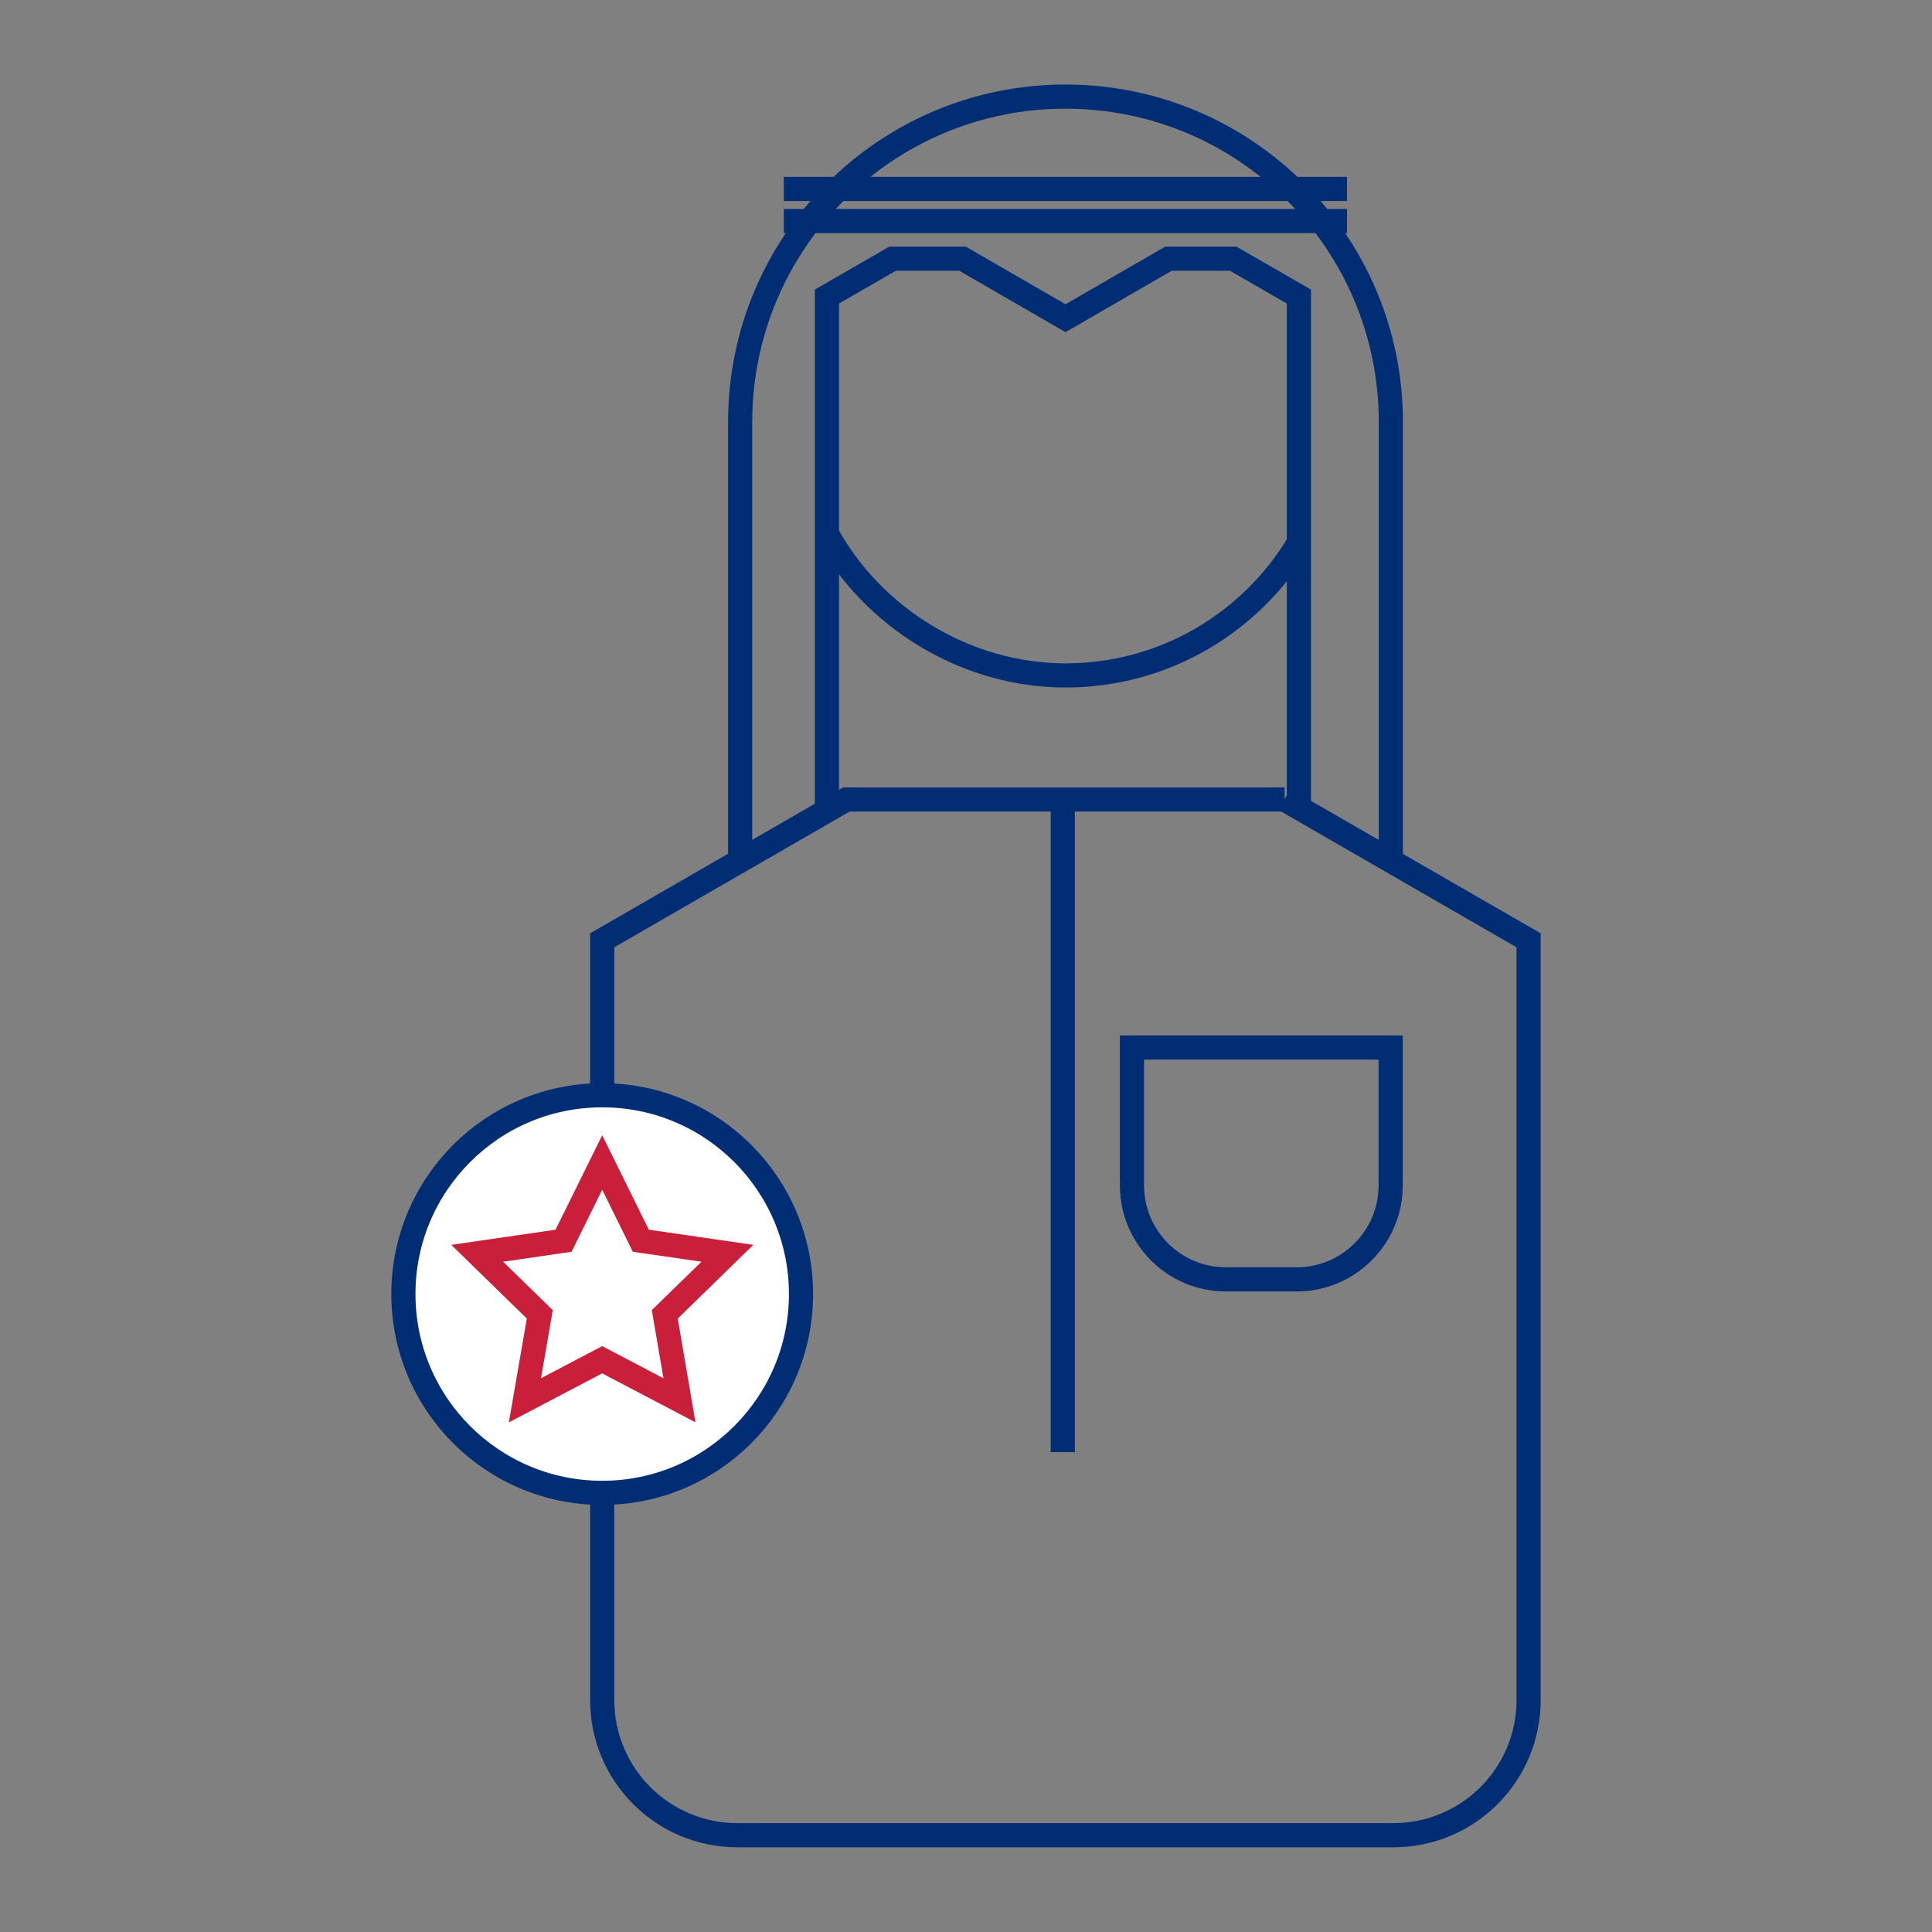 <?xml version="1.0" encoding="UTF-8"?>
<svg id="uuid-26582679-2164-450e-9748-7f12720f86aa" data-name="Layer 1" xmlns="http://www.w3.org/2000/svg" width="100" height="100" viewBox="0 0 100 100">
  <rect x="0" y="0" width="100" height="100" fill="#808080" stroke="none"/>
  <line x1="40.57" y1="9.78" x2="69.72" y2="9.78" style="fill: none; stroke: #002d74; stroke-miterlimit: 10; stroke-width: 1.25px;"/>
  <line x1="40.57" y1="11.44" x2="69.72" y2="11.44" style="fill: none; stroke: #002d74; stroke-miterlimit: 10; stroke-width: 1.25px;"/>
  <g>
    <path d="M38.31,44.56v-22.72c0-9.3,7.54-16.84,16.84-16.84s16.84,7.54,16.84,16.84v22.72" style="fill: none; stroke: #002d74; stroke-miterlimit: 10; stroke-width: 1.25px;"/>
    <path d="M66.49,41.38h-22.68l-12.64,7.29v39.32c0,3.87,3.13,7,7,7h33.95c3.87,0,7-3.13,7-7v-39.32l-12.64-7.29Z" style="fill: none; stroke: #002d74; stroke-miterlimit: 10; stroke-width: 1.25px;"/>
    <polyline points="67.23 41.97 67.23 15.35 63.83 13.39 60.48 13.39 55.15 16.47 49.82 13.39 46.2 13.39 42.8 15.35 42.8 41.97" style="fill: none; stroke: #002d74; stroke-miterlimit: 10; stroke-width: 1.25px;"/>
    <path d="M67.23,28.09c-2.45,4.11-6.94,6.87-12.08,6.87s-9.96-2.97-12.35-7.34" style="fill: none; stroke: #002d74; stroke-miterlimit: 10; stroke-width: 1.25px;"/>
    <path d="M71.98,54.22h-13.39v7.14c0,2.68,2.18,4.86,4.86,4.86h3.67c2.68,0,4.86-2.18,4.86-4.86v-7.14Z" style="fill: none; stroke: #002d74; stroke-miterlimit: 10; stroke-width: 1.25px;"/>
    <line x1="55.01" y1="41.97" x2="55.01" y2="75.16" style="fill: none; stroke: #002d74; stroke-miterlimit: 10; stroke-width: 1.25px;"/>
    <g>
      <circle cx="31.17" cy="66.98" r="10.29" style="fill: #fff; stroke: #002d74; stroke-miterlimit: 10; stroke-width: 1.25px;"/>
      <polygon points="31.17 70.38 27.17 72.48 27.94 68.03 24.7 64.87 29.17 64.22 31.17 60.17 33.17 64.22 37.65 64.87 34.41 68.03 35.17 72.48 31.17 70.38" style="fill: none; stroke: #c91f3a; stroke-miterlimit: 10; stroke-width: 1.25px;"/>
    </g>
  </g>
</svg>